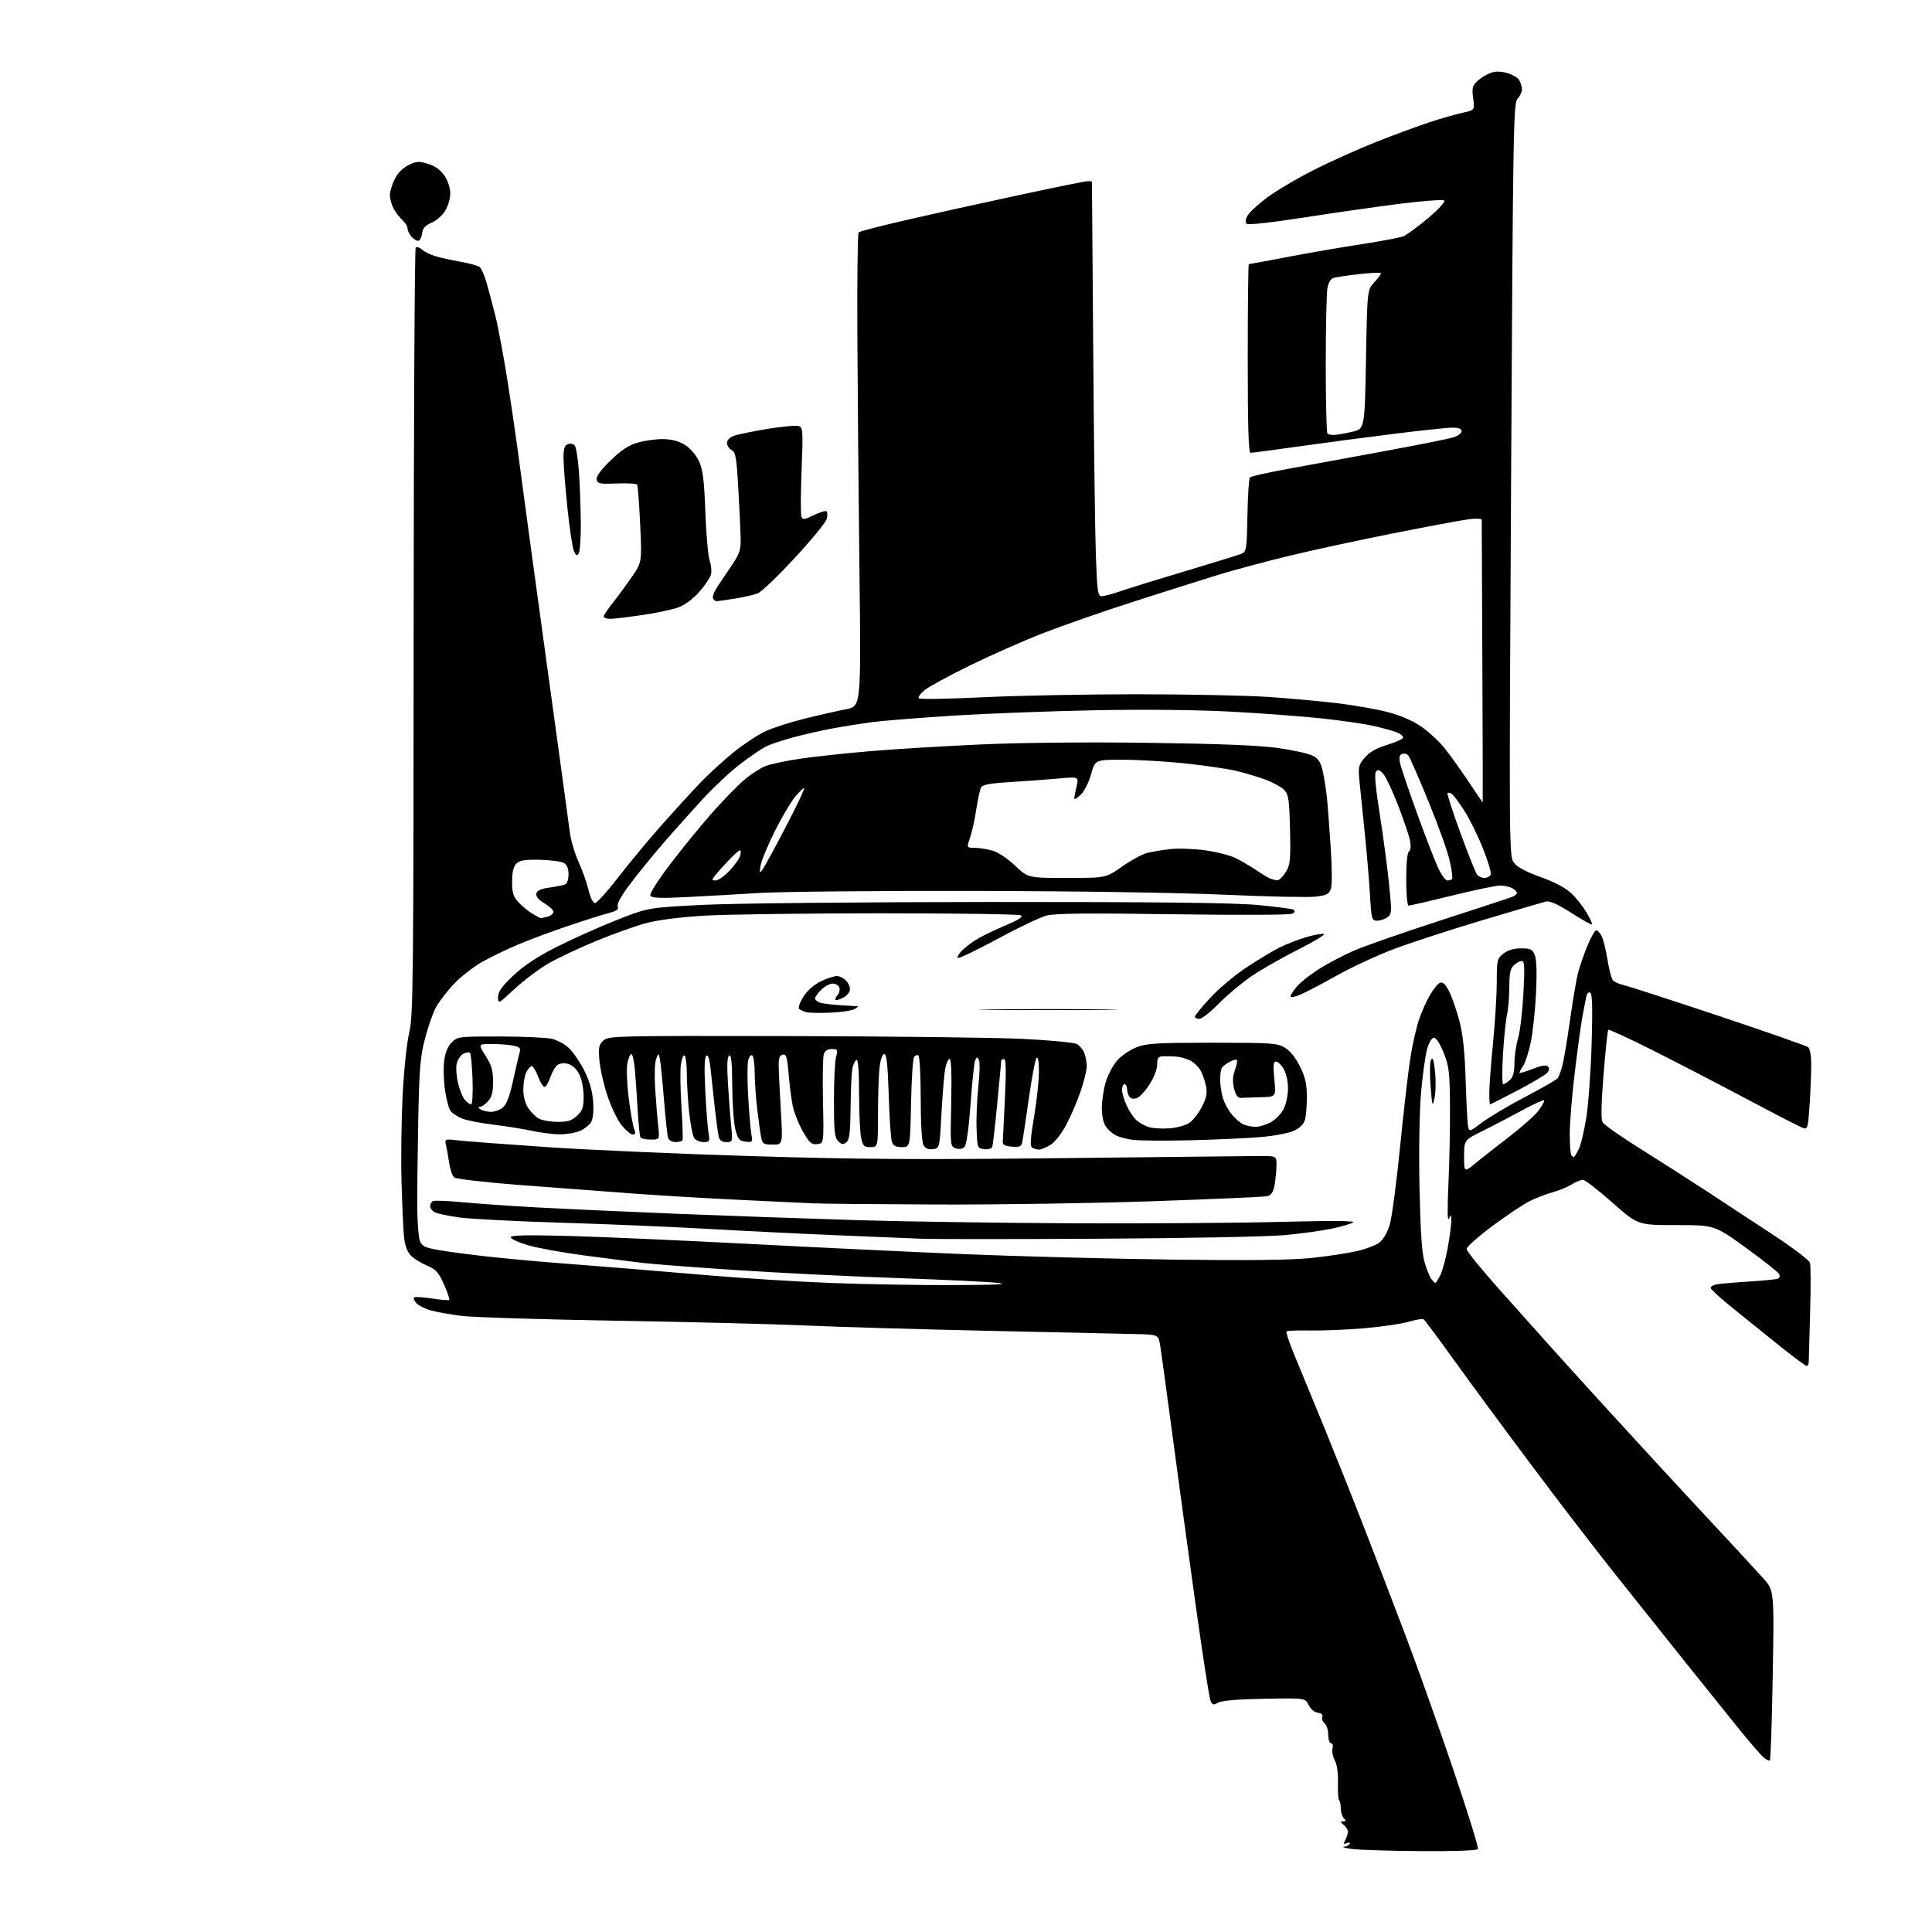 <?xml version="1.0" encoding="UTF-8" standalone="no"?>
<svg 
  version="1.1" 
  xmlns="http://www.w3.org/2000/svg" 
  xmlns:xlink="http://www.w3.org/1999/xlink" 
  xmlns:svg="http://www.w3.org/2000/svg"
  xmlns:rdf="http://www.w3.org/1999/02/22-rdf-syntax-ns#"
  xmlns:cc="http://creativecommons.org/ns#"
  xmlns:dc="http://purl.org/dc/elements/1.1/"
  viewBox="0 0 768 768"
  width="768"
  height="768"
>
<style>svg {background-color: white; }</style>"
<path stroke="none" fill="black" fill-rule="evenodd" d="M564.69,735.84C552.49,735.76 540.25,735.38 537.50,735.00C534.75,734.62 533.26,734.24 534.19,734.16C535.12,734.07 536.16,733.56 536.49,733.01C536.85,732.43 536.42,732.29 535.44,732.66C534.01,733.21 533.93,733.00 534.90,731.19C535.52,730.03 535.91,728.50 535.76,727.79C535.62,727.09 534.83,725.96 534.00,725.29C532.72,724.24 532.71,724.06 533.95,724.03C535.08,724.01 535.13,723.73 534.20,722.80C533.54,722.14 533.00,720.42 533.00,718.97C533.00,717.52 532.70,716.03 532.33,715.67C531.97,715.30 531.75,712.19 531.86,708.75C531.98,704.87 531.51,701.48 530.61,699.79C529.81,698.31 529.40,696.17 529.70,695.04C530.00,693.89 529.75,693.00 529.12,693.00C528.50,693.00 528.00,691.48 528.00,689.62C528.00,687.76 527.35,685.71 526.56,685.05C525.77,684.39 525.35,683.25 525.64,682.51C525.96,681.66 525.29,681.04 523.84,680.83C522.49,680.64 520.97,679.35 520.20,677.75C518.89,675.00 518.89,675.00 502.70,675.28C492.04,675.47 485.73,676.00 484.24,676.82C482.23,677.94 481.89,677.83 481.12,675.79C480.64,674.53 477.96,657.08 475.15,637.00C472.35,616.92 468.20,586.57 465.94,569.55C463.68,552.53 461.52,536.78 461.14,534.55C460.45,530.50 460.45,530.50 450.47,530.29C444.99,530.17 418.45,529.59 391.50,528.99C364.55,528.40 332.60,527.46 320.50,526.91C308.40,526.36 274.43,525.50 245.00,525.01C215.57,524.51 187.90,523.65 183.50,523.09C179.10,522.53 173.61,521.56 171.30,520.92C168.99,520.29 166.37,518.96 165.48,517.98C164.60,517.00 164.24,515.98 164.68,515.71C165.13,515.44 168.35,515.66 171.83,516.19C175.32,516.73 178.36,516.97 178.60,516.74C178.83,516.50 177.89,513.75 176.51,510.62C174.36,505.75 173.36,504.65 169.62,503.05C167.21,502.02 164.31,500.18 163.18,498.96C161.87,497.56 160.92,494.85 160.59,491.62C160.31,488.80 159.86,478.93 159.61,469.69C159.35,460.44 159.56,444.91 160.06,435.19C160.58,425.26 161.72,414.43 162.67,410.50C164.23,404.08 164.38,390.83 164.43,251.33C164.47,167.64 164.83,98.83 165.24,98.42C165.65,98.01 166.78,98.37 167.74,99.21C168.71,100.06 171.07,101.23 173.00,101.82C174.93,102.42 179.43,103.41 183.00,104.04C186.57,104.66 190.04,105.62 190.70,106.17C191.37,106.72 192.58,109.49 193.40,112.33C194.21,115.18 195.80,121.10 196.91,125.50C198.03,129.90 200.28,142.05 201.91,152.50C203.55,162.95 205.60,177.12 206.48,184.00C207.35,190.88 212.07,225.52 216.96,261.00C221.85,296.48 226.16,327.98 226.54,331.00C226.92,334.02 228.47,339.23 229.98,342.58C231.48,345.92 233.28,350.98 233.96,353.83C234.68,356.83 235.76,359.00 236.52,359.00C237.25,359.00 241.41,354.39 245.76,348.75C250.12,343.11 257.87,333.77 262.99,328.00C268.11,322.23 275.04,314.64 278.40,311.13C281.75,307.63 287.73,302.17 291.69,298.99C295.64,295.81 301.26,292.09 304.19,290.72C307.11,289.36 314.23,287.07 320.00,285.64C325.77,284.21 333.15,282.54 336.39,281.92C342.29,280.80 342.29,280.80 341.64,226.65C341.29,196.87 340.91,154.62 340.81,132.77C340.70,110.92 340.93,92.74 341.31,92.36C341.68,91.98 350.43,89.73 360.75,87.35C371.06,84.98 391.07,80.55 405.21,77.52C419.35,74.48 431.61,72.00 432.46,72.00C433.31,72.00 434.03,72.11 434.06,72.25C434.09,72.39 434.32,102.20 434.57,138.50C434.82,174.80 435.29,211.81 435.62,220.75C436.15,235.28 436.40,237.00 437.95,237.00C438.91,237.00 442.34,236.08 445.59,234.95C448.84,233.82 460.50,230.22 471.50,226.94C482.50,223.67 492.43,220.59 493.56,220.10C495.48,219.28 495.63,218.27 495.88,204.86C496.02,196.96 496.46,190.17 496.86,189.76C497.26,189.35 503.86,187.87 511.54,186.47C519.22,185.06 536.52,181.88 550.00,179.40C563.48,176.92 575.96,174.42 577.75,173.86C579.54,173.30 581.00,172.20 581.00,171.42C581.00,170.45 579.84,170.00 577.32,170.00C575.29,170.00 564.61,171.13 553.57,172.52C542.53,173.90 525.58,176.15 515.91,177.52C506.23,178.88 497.79,180.00 497.16,180.00C496.30,180.00 496.00,170.23 496.00,142.50C496.00,121.88 496.19,105.00 496.41,105.00C496.64,105.00 503.73,103.69 512.16,102.08C520.60,100.48 533.80,98.20 541.50,97.03C549.20,95.86 556.59,94.44 557.92,93.89C559.26,93.34 563.64,90.12 567.66,86.73C571.72,83.32 574.60,80.20 574.12,79.72C573.65,79.25 565.77,79.82 556.41,81.01C547.15,82.19 529.87,84.66 518.03,86.51C505.11,88.51 496.13,89.49 495.57,88.95C495.00,88.39 495.12,87.17 495.87,85.77C496.55,84.52 499.98,81.33 503.49,78.67C507.01,76.01 515.44,71.02 522.24,67.58C529.03,64.13 540.42,59.03 547.55,56.22C554.67,53.42 564.10,49.95 568.50,48.51C572.90,47.07 578.69,45.42 581.36,44.84C586.23,43.79 586.23,43.79 585.60,39.08C585.07,35.02 585.29,34.08 587.24,32.25C588.48,31.09 590.78,29.65 592.35,29.05C594.35,28.29 596.34,28.28 599.08,29.02C601.22,29.60 603.42,30.92 603.98,31.97C604.54,33.01 605.00,34.65 605.00,35.61C605.00,36.56 604.21,38.21 603.25,39.28C601.61,41.09 601.45,50.41 600.68,190.77C599.87,337.48 599.89,340.37 601.78,342.91C603.07,344.65 606.56,346.53 612.46,348.66C618.15,350.71 622.43,352.99 624.69,355.16C626.61,357.00 629.31,360.43 630.71,362.80C632.10,365.16 633.06,367.27 632.85,367.49C632.63,367.70 628.90,365.62 624.57,362.85C619.26,359.47 616.00,358.00 614.59,358.35C613.44,358.63 601.92,362.02 589.00,365.88C576.08,369.74 560.13,374.95 553.57,377.46C547.00,379.97 536.88,384.69 531.07,387.96C525.26,391.23 518.81,394.60 516.75,395.46C514.69,396.32 513.00,396.61 513.00,396.09C513.00,395.57 514.14,393.80 515.53,392.15C516.92,390.50 520.86,387.38 524.28,385.22C527.70,383.06 533.88,379.80 538.00,377.99C542.12,376.17 557.65,370.75 572.50,365.93C587.35,361.12 600.29,356.87 601.25,356.48C602.21,356.10 603.00,355.40 603.00,354.93C603.00,354.46 602.13,353.60 601.07,353.04C600.00,352.47 597.86,352.00 596.32,352.00C594.77,352.00 586.18,353.80 577.23,356.00C568.28,358.20 560.52,360.00 559.98,360.00C559.40,360.00 559.00,355.72 559.00,349.56C559.00,343.10 559.42,338.86 560.09,338.44C560.76,338.03 560.92,336.41 560.52,334.25C560.16,332.31 558.06,326.08 555.87,320.40C553.68,314.72 551.04,309.04 550.01,307.79C548.68,306.16 547.83,305.81 547.06,306.57C546.27,307.33 546.66,312.05 548.43,323.37C549.79,332.02 551.46,344.54 552.14,351.18C553.32,362.63 553.29,363.32 551.50,364.62C550.47,365.38 548.62,366.00 547.41,366.00C545.30,366.00 545.16,365.48 544.55,355.25C544.20,349.34 543.27,338.43 542.50,331.00C541.73,323.57 540.81,314.55 540.45,310.94C539.85,304.82 539.99,304.17 542.48,301.20C544.34,299.00 547.03,297.45 551.29,296.14C554.66,295.11 557.56,293.81 557.74,293.27C557.93,292.72 556.82,291.77 555.29,291.15C553.75,290.53 549.58,289.37 546.00,288.57C542.42,287.76 533.20,286.42 525.50,285.59C517.80,284.76 501.60,283.55 489.50,282.90C475.81,282.17 455.41,281.95 435.50,282.33C417.90,282.67 392.48,283.63 379.00,284.48C365.52,285.33 350.90,286.50 346.50,287.08C342.10,287.67 334.90,288.83 330.50,289.65C326.10,290.48 319.12,292.08 315.00,293.20C310.88,294.32 306.15,295.91 304.50,296.73C302.85,297.55 298.29,300.65 294.37,303.63C290.44,306.60 283.42,313.19 278.76,318.27C274.10,323.35 267.00,331.32 262.98,336.00C258.96,340.68 253.26,347.70 250.32,351.62C246.95,356.09 245.18,359.32 245.56,360.30C246.02,361.50 245.14,362.14 241.83,363.00C239.45,363.61 232.20,365.91 225.71,368.11C219.23,370.30 210.37,373.60 206.01,375.44C201.66,377.27 195.24,380.37 191.76,382.32C188.27,384.27 183.12,388.29 180.32,391.26C177.52,394.22 174.27,398.52 173.10,400.80C171.93,403.09 170.02,408.68 168.85,413.23C167.04,420.22 166.64,425.28 166.25,446.00C165.99,459.48 165.82,475.07 165.88,480.66C165.94,486.25 166.40,491.93 166.92,493.29C167.70,495.34 168.90,495.94 174.18,496.89C177.65,497.51 186.35,498.67 193.50,499.46C200.65,500.24 212.57,501.36 220.00,501.94C227.43,502.52 239.35,503.46 246.50,504.03C253.65,504.60 270.07,505.97 283.00,507.07C295.93,508.17 317.30,509.50 330.50,510.01C343.70,510.52 365.52,510.89 379.00,510.84C396.49,510.77 401.50,510.52 396.50,509.96C392.65,509.53 374.88,508.68 357.00,508.06C339.12,507.45 310.77,506.05 294.00,504.96C277.23,503.87 259.90,502.55 255.50,502.03C251.10,501.51 240.53,500.16 232.00,499.03C223.47,497.89 213.46,496.06 209.75,494.96C206.04,493.85 203.00,492.44 203.00,491.82C203.00,491.01 209.27,490.87 225.75,491.30C238.26,491.63 270.32,493.04 297.00,494.43C323.68,495.83 362.82,497.69 384.00,498.57C405.18,499.44 442.14,500.41 466.15,500.71C496.35,501.09 513.30,500.90 521.15,500.08C527.39,499.43 535.52,498.21 539.20,497.38C542.89,496.54 547.04,494.97 548.43,493.88C549.90,492.72 551.59,489.76 552.46,486.81C553.29,484.01 555.12,470.20 556.53,456.11C557.93,442.03 559.77,426.08 560.62,420.67C561.47,415.26 563.03,408.32 564.09,405.25C565.14,402.17 567.12,397.76 568.48,395.45C569.84,393.13 571.63,390.97 572.47,390.65C573.53,390.24 574.62,391.30 576.06,394.11C577.19,396.34 579.02,401.61 580.13,405.83C581.56,411.32 582.27,418.05 582.62,429.50C582.90,438.30 583.33,446.52 583.58,447.77C584.03,449.97 584.18,449.93 589.27,446.11C592.15,443.96 599.90,439.37 606.50,435.92C613.10,432.47 618.84,429.16 619.25,428.57C619.66,427.98 620.46,425.84 621.02,423.81C621.59,421.77 622.95,413.72 624.05,405.90C625.15,398.08 626.57,389.62 627.20,387.09C627.83,384.57 629.51,379.66 630.92,376.19C632.34,372.72 633.95,369.85 634.50,369.80C635.05,369.76 636.04,370.81 636.69,372.13C637.35,373.45 638.39,377.66 639.00,381.48C639.61,385.30 640.56,388.97 641.12,389.65C641.68,390.32 643.57,391.18 645.32,391.56C647.07,391.94 664.02,397.43 683.00,403.76C701.98,410.10 718.06,415.72 718.75,416.26C719.51,416.86 720.00,419.66 719.99,423.37C719.99,426.74 719.70,433.90 719.34,439.27C718.76,448.10 718.52,448.98 716.88,448.46C715.89,448.15 705.72,442.92 694.29,436.84C682.85,430.77 665.91,421.99 656.64,417.34C647.37,412.69 639.57,409.10 639.31,409.36C639.04,409.62 638.20,417.58 637.44,427.03C636.52,438.47 636.38,444.84 637.03,446.06C637.57,447.07 644.20,451.75 651.76,456.46C659.32,461.18 671.35,468.87 678.50,473.56C685.65,478.25 697.66,486.14 705.20,491.09C712.73,496.04 719.16,500.93 719.49,501.96C719.82,503.00 719.84,511.87 719.55,521.67C719.26,531.48 719.01,540.29 719.01,541.25C719.00,542.21 718.64,543.00 718.19,543.00C717.75,543.00 712.46,539.05 706.44,534.22C700.43,529.39 692.01,522.60 687.75,519.15C683.49,515.69 680.00,512.45 680.00,511.95C680.00,511.45 681.01,510.83 682.25,510.57C683.49,510.32 689.18,509.82 694.91,509.46C700.63,509.11 705.91,508.59 706.65,508.31C707.46,507.99 707.68,507.25 707.20,506.40C706.77,505.63 700.83,500.95 694.00,496.00C681.58,487.00 681.58,487.00 666.33,487.00C651.07,487.00 651.07,487.00 640.89,478.00C635.29,473.05 630.05,469.00 629.23,469.00C628.41,469.00 626.33,469.86 624.62,470.91C622.90,471.96 619.48,473.35 617.02,474.01C614.55,474.67 610.46,476.25 607.92,477.54C605.38,478.83 598.74,483.28 593.15,487.43C587.57,491.59 583.00,495.67 583.00,496.50C583.00,497.33 588.93,504.64 596.18,512.75C603.42,520.86 612.54,531.06 616.43,535.41C620.32,539.75 629.08,549.43 635.91,556.91C642.73,564.38 653.08,575.67 658.91,582.00C664.73,588.33 675.58,600.02 683.02,608.00C690.45,615.98 698.50,624.69 700.90,627.37C705.27,632.25 705.27,632.25 704.69,665.74C704.37,684.16 703.86,699.47 703.56,699.77C703.26,700.08 702.05,699.46 700.86,698.41C699.68,697.36 695.07,691.99 690.61,686.47C686.15,680.95 676.40,668.80 668.93,659.47C661.47,650.14 649.11,634.62 641.46,625.00C633.80,615.38 618.95,596.02 608.46,582.00C597.96,567.98 584.27,549.40 578.04,540.72C571.81,532.04 566.35,524.71 565.89,524.43C565.44,524.15 562.69,524.61 559.78,525.46C556.88,526.30 548.88,527.45 542.00,528.03C535.12,528.60 525.55,528.99 520.72,528.89C515.89,528.80 511.70,528.97 511.41,529.26C511.11,529.56 512.52,533.78 514.55,538.65C516.57,543.52 521.82,556.27 526.22,567.00C530.61,577.73 537.79,595.73 542.17,607.00C546.55,618.27 553.98,637.62 558.67,650.00C563.37,662.38 571.91,686.35 577.65,703.27C583.39,720.19 587.82,734.48 587.49,735.02C587.12,735.62 578.27,735.94 564.69,735.84zM570.60,510.00C570.79,510.00 571.66,508.62 572.53,506.94C573.40,505.25 574.76,500.19 575.56,495.69C576.35,491.18 576.97,486.38 576.93,485.00C576.86,482.69 576.79,482.65 575.94,484.50C575.38,485.73 575.31,480.56 575.76,471.00C576.17,462.48 576.45,448.52 576.39,440.00C576.29,426.13 576.03,423.87 573.88,418.50C572.50,415.03 570.88,412.50 570.04,412.50C569.18,412.50 568.07,414.30 567.32,416.88C566.62,419.29 565.54,427.05 564.91,434.13C564.24,441.79 563.98,457.01 564.27,471.75C564.64,489.80 565.19,497.94 566.31,501.81C567.16,504.72 568.39,507.76 569.05,508.56C569.71,509.35 570.40,510.00 570.60,510.00zM437.00,492.41C402.62,492.60 370.68,492.60 366.00,492.41C361.32,492.22 346.02,491.59 332.00,491.00C317.98,490.42 295.02,489.28 281.00,488.48C266.98,487.68 240.88,486.58 223.00,486.04C205.12,485.51 186.91,484.56 182.53,483.95C178.14,483.33 173.75,482.40 172.78,481.88C171.80,481.36 171.00,480.30 171.00,479.52C171.00,478.75 171.46,477.83 172.02,477.49C172.58,477.14 177.87,477.33 183.77,477.90C189.67,478.47 203.05,479.40 213.50,479.97C223.95,480.54 249.15,481.68 269.50,482.51C289.85,483.33 322.02,484.47 341.00,485.04C359.98,485.60 398.90,486.16 427.50,486.28C456.10,486.40 493.00,486.14 509.50,485.71C530.09,485.18 538.98,485.26 537.85,485.96C536.95,486.52 533.12,487.63 529.35,488.42C525.58,489.21 517.33,490.35 511.00,490.96C504.49,491.59 472.40,492.22 437.00,492.41zM372.00,478.81C348.07,478.71 326.02,478.50 323.00,478.34C319.98,478.18 307.38,477.58 295.00,477.01C282.62,476.44 263.05,475.29 251.50,474.44C239.95,473.60 219.56,472.06 206.20,471.03C192.73,469.99 181.30,468.66 180.56,468.05C179.82,467.44 178.91,464.81 178.54,462.22C178.16,459.62 177.60,456.42 177.28,455.10C176.72,452.73 176.76,452.71 182.61,453.37C185.85,453.73 201.55,454.91 217.50,456.00C233.45,457.09 270.12,458.70 299.00,459.58C341.08,460.86 365.59,461.02 422.50,460.37C461.55,459.93 496.65,459.55 500.50,459.53C507.50,459.50 507.50,459.50 507.42,463.50C507.38,465.70 507.02,469.18 506.63,471.24C506.11,473.96 505.31,475.12 503.71,475.50C502.49,475.78 482.15,476.68 458.50,477.50C434.85,478.32 395.93,478.91 372.00,478.81zM586.75,462.23C589.36,460.09 595.43,455.32 600.23,451.63C605.03,447.95 610.15,443.36 611.62,441.44C613.08,439.52 614.05,437.71 613.76,437.43C613.48,437.15 609.48,438.97 604.87,441.48C600.27,443.99 593.24,447.66 589.25,449.64C582.00,453.22 582.00,453.22 582.00,459.67C582.00,466.12 582.00,466.12 586.75,462.23zM625.64,460.00C625.81,460.00 626.65,458.65 627.50,457.00C628.35,455.36 629.74,449.62 630.58,444.25C631.43,438.89 632.38,425.68 632.70,414.90C633.11,401.02 632.96,395.09 632.17,394.61C631.51,394.20 630.86,394.85 630.57,396.21C630.30,397.47 629.62,400.98 629.05,404.00C628.48,407.02 627.12,417.00 626.01,426.18C624.90,435.35 624.00,446.41 624.00,450.76C624.00,455.11 624.30,458.97 624.67,459.33C625.03,459.70 625.47,460.00 625.64,460.00zM370.82,456.81C368.95,457.03 367.81,456.51 367.07,455.13C366.43,453.94 366.00,446.41 366.00,436.62C366.00,427.52 365.58,419.86 365.07,419.54C364.56,419.23 363.77,419.54 363.32,420.23C362.87,420.93 362.34,429.26 362.15,438.75C361.80,456.00 361.80,456.00 358.52,456.00C355.99,456.00 355.07,455.48 354.51,453.75C354.12,452.51 353.56,444.19 353.28,435.25C352.90,423.24 352.44,419.00 351.52,419.00C350.77,419.00 350.03,421.07 349.65,424.25C349.30,427.14 349.01,435.46 349.01,442.75C349.00,456.00 349.00,456.00 346.05,456.00C343.44,456.00 343.00,455.56 342.30,452.25C341.86,450.19 341.50,442.31 341.50,434.75C341.50,426.03 341.13,421.12 340.50,421.33C339.95,421.52 339.22,422.98 338.87,424.58C338.52,426.19 338.18,433.18 338.12,440.13C338.02,450.21 337.69,453.01 336.45,454.04C335.17,455.11 334.61,455.03 333.21,453.63C331.77,452.20 331.51,449.75 331.51,437.72C331.50,429.90 331.87,422.04 332.33,420.25C333.10,417.23 332.98,417.00 330.65,417.00C328.97,417.00 327.91,417.70 327.47,419.11C327.10,420.27 326.95,428.71 327.15,437.86C327.50,454.50 327.50,454.50 324.86,454.81C322.58,455.07 321.78,454.35 319.13,449.73C317.44,446.77 315.62,442.13 315.08,439.43C314.55,436.72 313.82,430.99 313.47,426.69C312.92,420.15 312.55,418.94 311.16,419.22C309.94,419.46 309.51,420.60 309.54,423.52C309.56,425.71 309.94,433.69 310.39,441.25C311.20,455.00 311.20,455.00 307.18,455.00C303.60,455.00 303.10,454.70 302.60,452.25C302.29,450.74 301.58,445.69 301.02,441.03C300.46,436.37 300.00,429.75 300.00,426.34C300.00,422.92 299.56,419.85 299.03,419.52C298.50,419.19 297.76,420.10 297.40,421.55C297.04,422.99 297.04,429.42 297.41,435.84C297.79,442.25 298.35,449.00 298.67,450.83C299.23,454.01 299.13,454.14 296.38,453.83C293.90,453.55 293.34,452.88 292.33,449.00C291.69,446.52 291.12,438.74 291.08,431.69C291.02,422.39 290.69,419.07 289.86,419.59C289.06,420.08 288.92,423.40 289.38,430.89C289.75,436.73 290.32,444.31 290.66,447.75C291.27,453.93 291.25,454.00 288.75,454.00C286.95,454.00 286.06,453.35 285.68,451.75C285.39,450.51 284.68,445.23 284.10,440.00C283.53,434.77 282.78,427.91 282.45,424.74C282.06,421.00 281.47,419.21 280.78,419.64C280.05,420.09 279.91,424.48 280.35,433.40C280.71,440.61 281.29,448.19 281.63,450.25C282.22,453.75 282.10,454.00 279.75,454.00C278.37,454.00 276.72,453.36 276.07,452.58C275.42,451.80 274.48,447.19 273.96,442.33C273.45,437.48 273.03,430.49 273.02,426.81C273.01,423.13 272.60,419.87 272.11,419.57C271.62,419.27 270.97,420.93 270.65,423.26C270.34,425.59 270.45,433.12 270.89,440.00C271.34,446.88 271.52,452.84 271.29,453.25C271.07,453.66 269.83,454.00 268.55,454.00C267.26,454.00 265.95,453.32 265.63,452.48C265.31,451.64 264.55,444.78 263.95,437.23C263.34,429.68 262.61,422.38 262.32,421.00C261.78,418.50 261.78,418.50 260.81,421.00C260.26,422.43 260.10,427.58 260.45,433.00C260.79,438.23 261.33,444.86 261.65,447.75C262.23,453.00 262.23,453.00 258.67,453.00C256.72,453.00 254.88,452.62 254.59,452.14C254.30,451.67 253.80,446.84 253.49,441.39C253.18,435.95 252.68,428.69 252.38,425.25C252.08,421.81 251.45,419.00 250.97,419.00C250.48,419.00 249.77,420.69 249.38,422.75C248.99,424.81 249.23,430.93 249.90,436.35C250.58,441.77 251.54,447.28 252.04,448.60C252.73,450.43 252.61,451.00 251.55,451.00C250.78,451.00 248.81,449.37 247.17,447.39C245.53,445.40 242.97,440.11 241.48,435.64C239.99,431.16 238.54,424.80 238.27,421.50C237.84,416.30 238.06,415.25 239.87,413.61C241.90,411.78 244.62,411.72 314.24,411.86C353.98,411.95 395.38,412.44 406.22,412.96C417.07,413.48 426.88,414.40 428.02,415.01C429.16,415.62 430.52,417.25 431.05,418.63C431.57,420.00 432.00,422.37 432.00,423.89C432.00,425.41 430.90,429.88 429.56,433.82C428.22,437.76 425.65,443.76 423.84,447.14C421.96,450.68 419.28,454.08 417.53,455.14C415.86,456.16 413.82,456.99 413.00,456.98C412.18,456.97 410.96,456.63 410.31,456.21C409.40,455.64 409.58,452.72 411.05,443.98C412.12,437.66 412.99,429.60 412.99,426.05C413.00,422.04 412.65,419.96 412.06,420.55C411.55,421.07 410.17,428.25 409.00,436.50C407.83,444.75 406.66,452.54 406.40,453.81C406.00,455.80 405.41,456.07 402.22,455.81C399.47,455.58 398.53,455.06 398.62,453.83C398.69,452.92 399.08,445.15 399.48,436.58C400.00,425.43 399.90,421.00 399.11,421.00C398.50,421.00 398.00,421.28 398.00,421.62C398.00,421.96 397.30,429.50 396.45,438.37C395.60,447.24 394.70,455.09 394.46,455.82C394.19,456.59 392.88,457.00 391.26,456.82C388.54,456.50 388.50,456.39 388.21,448.65C388.04,444.33 388.37,436.72 388.92,431.75C389.48,426.77 389.56,422.04 389.12,421.24C388.43,420.02 388.19,420.07 387.62,421.56C387.24,422.54 386.43,430.35 385.81,438.92C385.13,448.33 384.20,455.04 383.45,455.85C382.68,456.71 381.40,456.94 379.98,456.49C377.75,455.79 377.74,455.69 378.12,438.40C378.36,427.26 378.14,421.00 377.50,420.96C376.95,420.93 376.17,422.61 375.76,424.70C375.35,426.79 374.68,434.80 374.26,442.50C373.50,456.50 373.50,456.50 370.82,456.81zM473.00,453.28C462.82,453.53 452.48,453.44 450.00,453.07C447.52,452.71 444.51,451.86 443.30,451.20C442.09,450.53 440.40,448.99 439.55,447.77C438.64,446.47 438.00,443.45 438.00,440.46C438.00,437.66 438.69,433.02 439.54,430.17C440.39,427.31 442.44,423.43 444.09,421.55C445.74,419.67 449.21,417.31 451.80,416.31C455.90,414.73 459.76,414.50 482.00,414.50C505.70,414.50 507.73,414.64 510.79,416.49C512.87,417.74 515.09,420.53 516.79,423.99C518.88,428.25 519.49,430.97 519.49,436.00C519.50,439.57 519.17,443.68 518.76,445.13C518.30,446.78 516.69,448.40 514.43,449.47C512.45,450.41 506.52,451.54 501.17,452.00C495.85,452.45 483.18,453.03 473.00,453.28zM222.28,450.92C219.65,450.88 214.75,450.24 211.38,449.51C208.02,448.78 201.11,447.67 196.02,447.06C190.93,446.44 185.36,445.34 183.64,444.62C181.91,443.90 179.91,442.60 179.18,441.72C178.46,440.85 177.43,437.07 176.89,433.32C176.35,429.57 176.21,424.29 176.57,421.59C177.00,418.42 178.06,415.85 179.57,414.34C181.84,412.07 182.42,412.00 198.70,412.02C207.94,412.04 217.24,412.45 219.36,412.94C221.49,413.44 224.57,415.11 226.21,416.67C227.85,418.23 230.56,422.19 232.23,425.49C234.25,429.48 235.43,433.51 235.76,437.57C236.06,441.34 235.79,444.53 235.04,445.92C234.38,447.16 232.31,448.81 230.45,449.58C228.59,450.36 224.91,450.96 222.28,450.92zM464.94,448.52C468.08,448.28 471.47,447.32 472.94,446.24C474.35,445.22 476.53,442.38 477.79,439.94C479.49,436.66 479.92,434.60 479.46,432.03C479.11,430.13 478.18,427.32 477.40,425.80C476.61,424.28 474.73,422.40 473.23,421.62C471.72,420.84 469.14,420.11 467.50,420.00C465.85,419.88 463.49,419.84 462.25,419.89C460.41,419.98 460.00,420.58 460.00,423.16C460.00,424.99 458.70,428.35 456.92,431.12C455.23,433.76 452.93,436.21 451.80,436.56C450.55,436.96 449.42,436.69 448.89,435.86C448.42,435.11 448.02,433.71 448.02,432.75C448.01,431.79 447.55,431.00 447.00,431.00C446.45,431.00 446.01,432.01 446.02,433.25C446.03,434.49 446.87,437.30 447.88,439.50C448.89,441.70 450.63,444.31 451.75,445.31C452.87,446.30 455.07,447.53 456.64,448.03C458.21,448.53 461.95,448.76 464.94,448.52zM499.00,447.94C500.38,447.97 503.04,447.21 504.92,446.25C506.79,445.29 509.16,442.93 510.17,441.02C511.22,439.02 512.00,435.45 512.00,432.67C512.00,429.87 511.27,426.58 510.28,424.90C509.34,423.31 507.96,422.00 507.22,422.00C506.16,422.00 506.02,423.46 506.57,429.00C507.26,436.00 507.26,436.00 501.13,436.17C497.76,436.26 494.21,436.37 493.25,436.42C492.03,436.47 491.22,435.36 490.56,432.71C489.90,430.03 490.00,427.88 490.91,425.38C491.61,423.44 491.96,421.62 491.68,421.34C491.40,421.07 490.12,421.39 488.84,422.07C487.55,422.75 486.17,423.79 485.77,424.40C485.36,425.00 485.03,427.07 485.02,429.00C485.02,430.93 485.48,434.17 486.04,436.22C486.61,438.26 488.26,441.34 489.71,443.06C491.15,444.78 493.27,446.57 494.42,447.03C495.56,447.49 497.62,447.90 499.00,447.94zM221.60,445.96C225.67,445.99 227.25,445.50 229.35,443.55C231.57,441.49 232.00,440.24 232.00,435.80C232.00,432.74 231.26,429.04 230.25,427.05C229.16,424.90 227.49,423.34 225.80,422.90C224.22,422.49 222.47,422.68 221.57,423.35C220.73,423.98 219.47,426.17 218.77,428.21C218.07,430.25 217.05,431.98 216.50,432.06C215.95,432.14 214.80,430.33 213.93,428.03C213.07,425.74 211.95,423.83 211.43,423.79C210.92,423.76 209.94,424.80 209.26,426.11C208.59,427.43 208.03,430.52 208.02,433.00C208.02,435.78 208.75,438.62 209.95,440.43C211.01,442.05 212.92,443.94 214.19,444.65C215.46,445.35 218.80,445.95 221.60,445.96zM195.14,441.98C196.59,441.99 198.73,441.21 199.89,440.25C201.37,439.03 202.60,435.80 203.97,429.50C205.05,424.55 206.21,419.55 206.55,418.39C207.06,416.63 206.63,416.18 203.95,415.64C202.19,415.29 198.34,415.00 195.40,415.00C190.04,415.00 190.04,415.00 193.02,419.70C195.41,423.47 196.00,425.49 196.00,430.01C196.00,434.28 195.51,436.15 193.96,437.81C192.84,439.02 191.38,440.01 190.71,440.02C189.96,440.02 190.06,440.40 191.00,441.00C191.82,441.53 193.69,441.98 195.14,441.98zM570.25,436.50C569.43,440.21 569.32,439.87 568.67,431.68C568.29,426.76 568.38,422.14 568.89,421.24C569.54,420.06 569.98,421.41 570.46,426.05C570.83,429.60 570.73,434.30 570.25,436.50zM187.25,439.00C187.79,439.00 188.04,434.84 187.84,429.08C187.65,423.63 187.20,418.86 186.84,418.50C186.47,418.14 185.27,418.32 184.17,418.91C183.06,419.50 181.88,421.28 181.53,422.85C181.19,424.43 181.44,427.92 182.09,430.61C182.75,433.30 183.96,436.29 184.80,437.25C185.63,438.21 186.73,439.00 187.25,439.00zM592.33,439.00C592.15,439.00 592.01,436.86 592.02,434.25C592.03,431.64 592.70,422.75 593.51,414.50C594.32,406.25 594.98,395.37 594.99,390.32C595.00,381.61 595.13,381.04 597.63,379.07C599.39,377.69 601.73,377.00 604.66,377.00C608.52,377.00 609.18,377.33 610.13,379.75C610.83,381.53 610.99,386.91 610.58,395.00C610.23,401.88 609.29,410.60 608.49,414.39C607.70,418.18 606.36,422.33 605.52,423.61C604.69,424.88 604.00,426.16 604.00,426.45C604.00,426.74 606.32,426.06 609.15,424.94C612.60,423.58 614.64,423.24 615.31,423.91C615.98,424.58 615.90,425.42 615.05,426.44C614.35,427.28 609.03,430.45 603.22,433.48C597.41,436.52 592.51,439.00 592.33,439.00zM597.54,431.00C597.98,431.00 599.17,430.26 600.17,429.35C601.48,428.16 602.00,426.25 602.01,422.60C602.02,419.79 602.66,415.40 603.44,412.82C604.22,410.25 605.18,402.26 605.57,395.07C606.14,384.59 606.02,382.00 604.97,382.00C604.25,382.00 602.83,382.74 601.83,383.65C600.39,384.96 599.99,386.82 599.98,392.40C599.96,396.31 599.55,401.24 599.06,403.36C598.57,405.48 597.84,412.56 597.45,419.11C597.06,425.65 597.10,431.00 597.54,431.00zM476.78,405.00C475.80,405.00 475.00,404.62 475.00,404.14C475.00,403.67 477.67,400.37 480.94,396.81C484.21,393.24 490.62,387.83 495.19,384.77C499.76,381.72 505.77,378.09 508.54,376.70C511.32,375.31 516.16,373.43 519.31,372.51C522.46,371.60 525.59,371.04 526.27,371.27C526.95,371.51 522.34,374.30 516.03,377.47C509.72,380.64 501.39,385.40 497.53,388.03C493.66,390.66 487.81,395.55 484.53,398.91C481.25,402.26 477.76,405.00 476.78,405.00zM330.16,402.55C325.95,402.74 321.60,402.65 320.50,402.35C319.40,402.05 318.12,401.45 317.66,401.02C317.21,400.58 317.96,398.43 319.35,396.23C320.91,393.76 323.54,391.43 326.25,390.12C328.66,388.95 331.54,388.00 332.66,388.00C333.78,388.00 335.47,388.87 336.43,389.93C337.39,390.98 338.02,392.66 337.83,393.65C337.64,394.64 336.38,396.00 335.02,396.68C333.67,397.35 332.38,397.71 332.14,397.47C331.91,397.24 332.28,396.37 332.97,395.54C333.66,394.71 333.96,393.34 333.64,392.51C333.32,391.68 332.13,391.00 330.99,391.00C329.84,391.00 327.80,392.10 326.45,393.45C325.10,394.80 324.00,396.33 324.00,396.85C324.00,397.36 324.79,398.11 325.75,398.50C326.71,398.89 330.43,399.37 334.00,399.58C337.57,399.78 340.73,399.98 341.00,400.01C341.27,400.04 340.67,400.54 339.66,401.13C338.65,401.72 334.37,402.36 330.16,402.55zM416.50,401.54C391.75,401.54 381.77,401.41 394.32,401.25C406.87,401.09 427.12,401.09 439.32,401.25C451.52,401.41 441.25,401.54 416.50,401.54zM204.47,393.18C198.12,399.12 198.00,399.18 198.00,396.39C198.00,394.23 199.41,392.21 203.96,387.88C207.98,384.05 213.42,380.42 220.71,376.70C226.64,373.66 237.35,368.84 244.50,365.99C257.50,360.80 257.50,360.80 279.50,359.70C291.91,359.08 341.83,358.58 394.00,358.55C460.12,358.52 490.30,358.86 499.83,359.74C507.16,360.42 513.62,361.27 514.19,361.62C514.84,362.02 514.72,362.58 513.86,363.17C513.05,363.72 494.02,363.82 466.50,363.43C432.28,362.93 419.35,363.07 416.00,363.95C413.52,364.61 404.84,368.74 396.70,373.14C388.56,377.54 381.43,380.98 380.86,380.79C380.30,380.60 381.04,379.23 382.53,377.74C384.02,376.26 387.09,374.01 389.37,372.76C391.64,371.50 396.57,369.17 400.33,367.59C405.03,365.60 406.74,364.45 405.83,363.87C405.10,363.41 379.98,363.04 350.00,363.05C320.02,363.06 288.52,363.48 280.00,363.99C270.56,364.56 261.57,365.70 257.00,366.91C252.88,368.00 243.91,371.20 237.07,374.01C230.24,376.82 221.56,380.92 217.79,383.12C214.03,385.32 208.03,389.85 204.47,393.18zM215.00,364.98C215.28,364.98 216.51,364.70 217.75,364.37C218.99,364.04 220.00,363.19 220.00,362.48C220.00,361.78 218.39,360.25 216.43,359.09C214.11,357.72 212.97,356.37 213.19,355.25C213.43,354.02 214.92,353.32 218.36,352.83C221.02,352.45 223.83,351.90 224.60,351.60C225.43,351.28 226.00,349.64 226.00,347.57C226.00,345.10 225.41,343.76 224.01,343.00C222.91,342.42 218.62,341.87 214.48,341.78C208.60,341.66 206.57,342.00 205.26,343.31C204.09,344.48 203.57,346.67 203.57,350.46C203.57,354.87 204.04,356.43 206.04,358.59C207.39,360.06 209.85,362.10 211.50,363.13C213.15,364.15 214.72,364.99 215.00,364.98zM272.40,356.63C262.64,357.12 259.11,356.98 258.55,356.08C258.10,355.35 261.17,350.44 266.46,343.47C271.21,337.20 278.88,327.83 283.49,322.65C288.10,317.47 293.85,311.62 296.27,309.64C298.68,307.66 302.22,305.39 304.12,304.59C306.03,303.79 312.30,302.45 318.05,301.60C323.80,300.76 336.38,299.40 346.00,298.59C355.62,297.77 375.44,296.58 390.04,295.92C406.27,295.20 432.29,294.95 457.04,295.29C485.23,295.67 500.74,296.30 508.19,297.36C514.07,298.20 520.21,299.57 521.83,300.41C524.15,301.61 525.01,302.97 525.84,306.72C526.42,309.35 527.15,313.98 527.46,317.00C527.78,320.02 528.46,328.93 528.97,336.80C529.54,345.33 529.55,352.05 529.01,353.47C528.27,355.43 527.18,355.95 522.80,356.44C519.89,356.77 503.77,356.42 487.00,355.67C468.98,354.86 428.06,354.23 387.00,354.15C348.77,354.07 310.30,354.45 301.50,354.99C292.70,355.53 279.60,356.27 272.40,356.63zM284.53,350.00C285.51,350.00 287.97,348.25 290.01,346.11C292.04,343.97 293.96,341.27 294.26,340.11C294.56,338.95 294.50,338.00 294.11,338.00C293.73,338.00 291.61,339.91 289.40,342.25C287.20,344.59 284.80,347.29 284.07,348.25C282.94,349.75 283.00,350.00 284.53,350.00zM507.76,349.92C508.46,349.96 509.94,348.54 511.06,346.75C512.90,343.82 513.07,342.15 512.80,329.85C512.54,318.15 512.23,315.91 510.61,314.12C509.58,312.98 506.22,311.11 503.16,309.96C500.10,308.82 494.74,307.21 491.24,306.40C487.73,305.59 478.71,304.27 471.19,303.47C463.66,302.68 452.51,302.02 446.41,302.01C435.33,302.00 435.33,302.00 433.72,307.77C432.79,311.11 431.04,314.55 429.56,315.94C428.15,317.27 427.01,317.93 427.02,317.42C427.04,316.92 427.45,314.75 427.95,312.61C428.85,308.72 428.85,308.72 420.68,309.48C416.18,309.90 407.65,310.52 401.71,310.87C394.10,311.31 390.67,311.91 390.06,312.90C389.59,313.67 388.71,317.58 388.11,321.59C387.52,325.60 386.40,330.71 385.63,332.94C384.23,337.00 384.23,337.00 387.37,337.01C389.09,337.01 392.26,337.50 394.40,338.10C396.71,338.74 400.44,341.19 403.50,344.09C408.69,349.00 408.69,349.00 424.15,349.00C439.61,349.00 439.61,349.00 446.03,344.48C449.56,341.99 454.04,339.55 455.98,339.07C457.91,338.58 462.05,337.89 465.16,337.53C468.27,337.17 474.54,337.39 479.09,338.01C483.64,338.64 489.19,340.07 491.43,341.21C493.67,342.34 497.30,344.50 499.50,345.99C501.70,347.48 504.18,348.96 505.00,349.27C505.82,349.59 507.07,349.88 507.76,349.92zM575.28,350.00C576.04,350.00 576.92,349.75 577.22,349.44C577.53,349.14 577.11,345.88 576.29,342.19C575.47,338.51 571.65,327.85 567.81,318.50C563.97,309.15 560.38,300.96 559.84,300.31C559.30,299.65 558.19,299.37 557.38,299.69C556.29,300.10 556.07,301.09 556.56,303.38C556.92,305.09 559.82,313.70 563.00,322.50C566.18,331.30 569.93,341.09 571.34,344.25C572.74,347.41 574.51,350.00 575.28,350.00zM590.15,349.00C591.20,349.00 592.30,348.39 592.58,347.64C592.87,346.89 591.46,342.16 589.44,337.12C587.42,332.08 584.07,325.32 581.99,322.10C579.90,318.88 577.67,315.92 577.03,315.52C576.39,315.12 575.66,315.01 575.40,315.27C575.14,315.53 577.45,322.66 580.54,331.11C583.63,339.57 586.63,347.05 587.20,347.74C587.77,348.43 589.10,349.00 590.15,349.00zM303.22,345.50C304.01,344.40 308.13,336.81 312.39,328.64C316.64,320.47 319.92,313.59 319.67,313.34C319.43,313.10 317.82,314.61 316.10,316.70C314.37,318.79 310.71,325.00 307.96,330.50C305.21,336.00 302.69,342.07 302.37,344.00C301.82,347.25 301.88,347.35 303.22,345.50zM589.40,319.00C589.46,319.00 589.39,293.91 589.26,263.25C589.13,232.59 589.02,207.10 589.01,206.62C589.01,206.14 586.64,206.05 583.75,206.43C580.86,206.80 567.36,209.32 553.75,212.02C540.14,214.73 521.46,218.76 512.25,221.00C503.04,223.23 490.32,226.65 484.00,228.59C477.68,230.54 462.60,235.32 450.50,239.20C438.40,243.09 422.20,248.73 414.50,251.74C406.80,254.74 393.75,260.51 385.50,264.56C377.25,268.60 369.15,273.02 367.50,274.37C365.85,275.72 364.85,277.17 365.27,277.60C365.70,278.03 377.17,277.83 390.77,277.17C404.37,276.51 432.00,275.97 452.17,275.98C472.34,275.99 495.74,276.47 504.17,277.04C512.60,277.61 524.90,278.73 531.50,279.52C538.10,280.31 547.10,281.89 551.50,283.03C556.58,284.34 561.48,286.44 564.91,288.78C567.89,290.81 572.11,294.72 574.30,297.48C576.50,300.24 580.77,306.21 583.79,310.75C586.82,315.29 589.35,319.00 589.40,319.00zM242.51,246.00C241.13,246.00 240.00,245.58 240.00,245.08C240.00,244.57 241.55,242.21 243.45,239.83C245.35,237.45 248.76,232.80 251.05,229.50C255.19,223.50 255.19,223.50 254.48,208.50C254.09,200.25 253.56,193.14 253.29,192.69C253.03,192.24 249.38,192.02 245.19,192.19C238.42,192.47 237.52,192.29 237.19,190.64C236.94,189.40 238.76,186.88 242.67,183.09C246.95,178.92 249.86,177.01 253.51,175.95C256.25,175.15 260.78,174.52 263.56,174.55C266.98,174.58 269.78,175.32 272.24,176.84C274.39,178.17 276.66,180.78 277.82,183.29C279.41,186.70 279.90,190.57 280.39,203.59C280.72,212.44 281.49,221.11 282.10,222.86C282.71,224.61 282.95,227.08 282.63,228.35C282.31,229.62 280.23,232.73 278.00,235.26C275.59,238.00 272.26,240.48 269.73,241.42C267.40,242.29 260.89,243.67 255.26,244.50C249.62,245.32 243.89,246.00 242.51,246.00zM284.81,238.99C284.43,239.00 283.83,238.54 283.48,237.97C283.13,237.41 283.67,235.63 284.67,234.03C285.68,232.42 288.30,228.50 290.50,225.31C293.90,220.36 294.48,218.76 294.43,214.50C294.39,211.75 293.98,202.84 293.52,194.70C292.80,181.86 292.44,179.77 290.84,178.92C289.83,178.37 289.00,177.09 289.00,176.06C289.00,174.91 290.09,173.82 291.87,173.20C293.44,172.65 299.49,171.42 305.29,170.46C311.10,169.51 316.63,169.03 317.58,169.39C319.16,170.00 319.25,171.50 318.65,186.93C318.28,196.20 318.25,204.49 318.58,205.34C319.10,206.69 319.73,206.62 323.56,204.76C325.98,203.58 328.25,202.91 328.60,203.26C328.95,203.62 328.97,204.98 328.64,206.29C328.31,207.60 322.62,214.55 315.98,221.73C309.35,228.91 302.70,235.28 301.21,235.87C299.72,236.46 295.57,237.41 292.00,237.97C288.43,238.53 285.19,238.99 284.81,238.99zM230.05,219.95C229.31,221.12 228.94,220.92 228.11,218.95C227.54,217.60 226.39,209.86 225.54,201.74C224.69,193.63 224.00,184.79 224.00,182.10C224.00,178.46 224.43,177.05 225.67,176.57C226.58,176.22 227.82,176.42 228.42,177.02C229.01,177.61 229.79,182.46 230.15,187.80C230.51,193.13 230.84,202.22 230.88,208.00C230.93,213.78 230.56,219.15 230.05,219.95zM530.42,172.90C531.56,172.85 534.75,172.29 537.50,171.65C542.50,170.49 542.50,170.49 543.00,142.81C543.50,115.13 543.50,115.13 546.43,112.07C548.04,110.39 549.13,108.80 548.87,108.53C548.60,108.26 544.64,108.47 540.07,108.99C535.51,109.51 530.98,110.19 530.01,110.50C528.92,110.84 528.02,112.48 527.64,114.78C527.30,116.82 527.02,130.46 527.01,145.08C527.00,159.70 527.30,171.97 527.67,172.33C528.03,172.70 529.27,172.96 530.42,172.90zM166.43,95.70C165.84,95.89 164.60,95.21 163.68,94.20C162.75,93.18 162.00,91.66 162.00,90.83C162.00,89.99 161.05,88.45 159.90,87.41C158.74,86.36 157.17,84.29 156.40,82.80C155.63,81.32 155.00,78.93 155.00,77.51C155.00,76.09 155.88,73.20 156.95,71.10C158.17,68.70 160.25,66.63 162.51,65.56C165.68,64.06 166.63,64.01 170.28,65.17C173.04,66.05 175.21,67.64 176.72,69.90C178.05,71.87 179.00,74.80 179.00,76.90C178.99,78.88 178.08,81.99 176.97,83.81C175.86,85.63 173.42,87.76 171.55,88.55C169.04,89.59 168.05,90.69 167.82,92.66C167.64,94.14 167.02,95.50 166.43,95.70z" />

</svg>